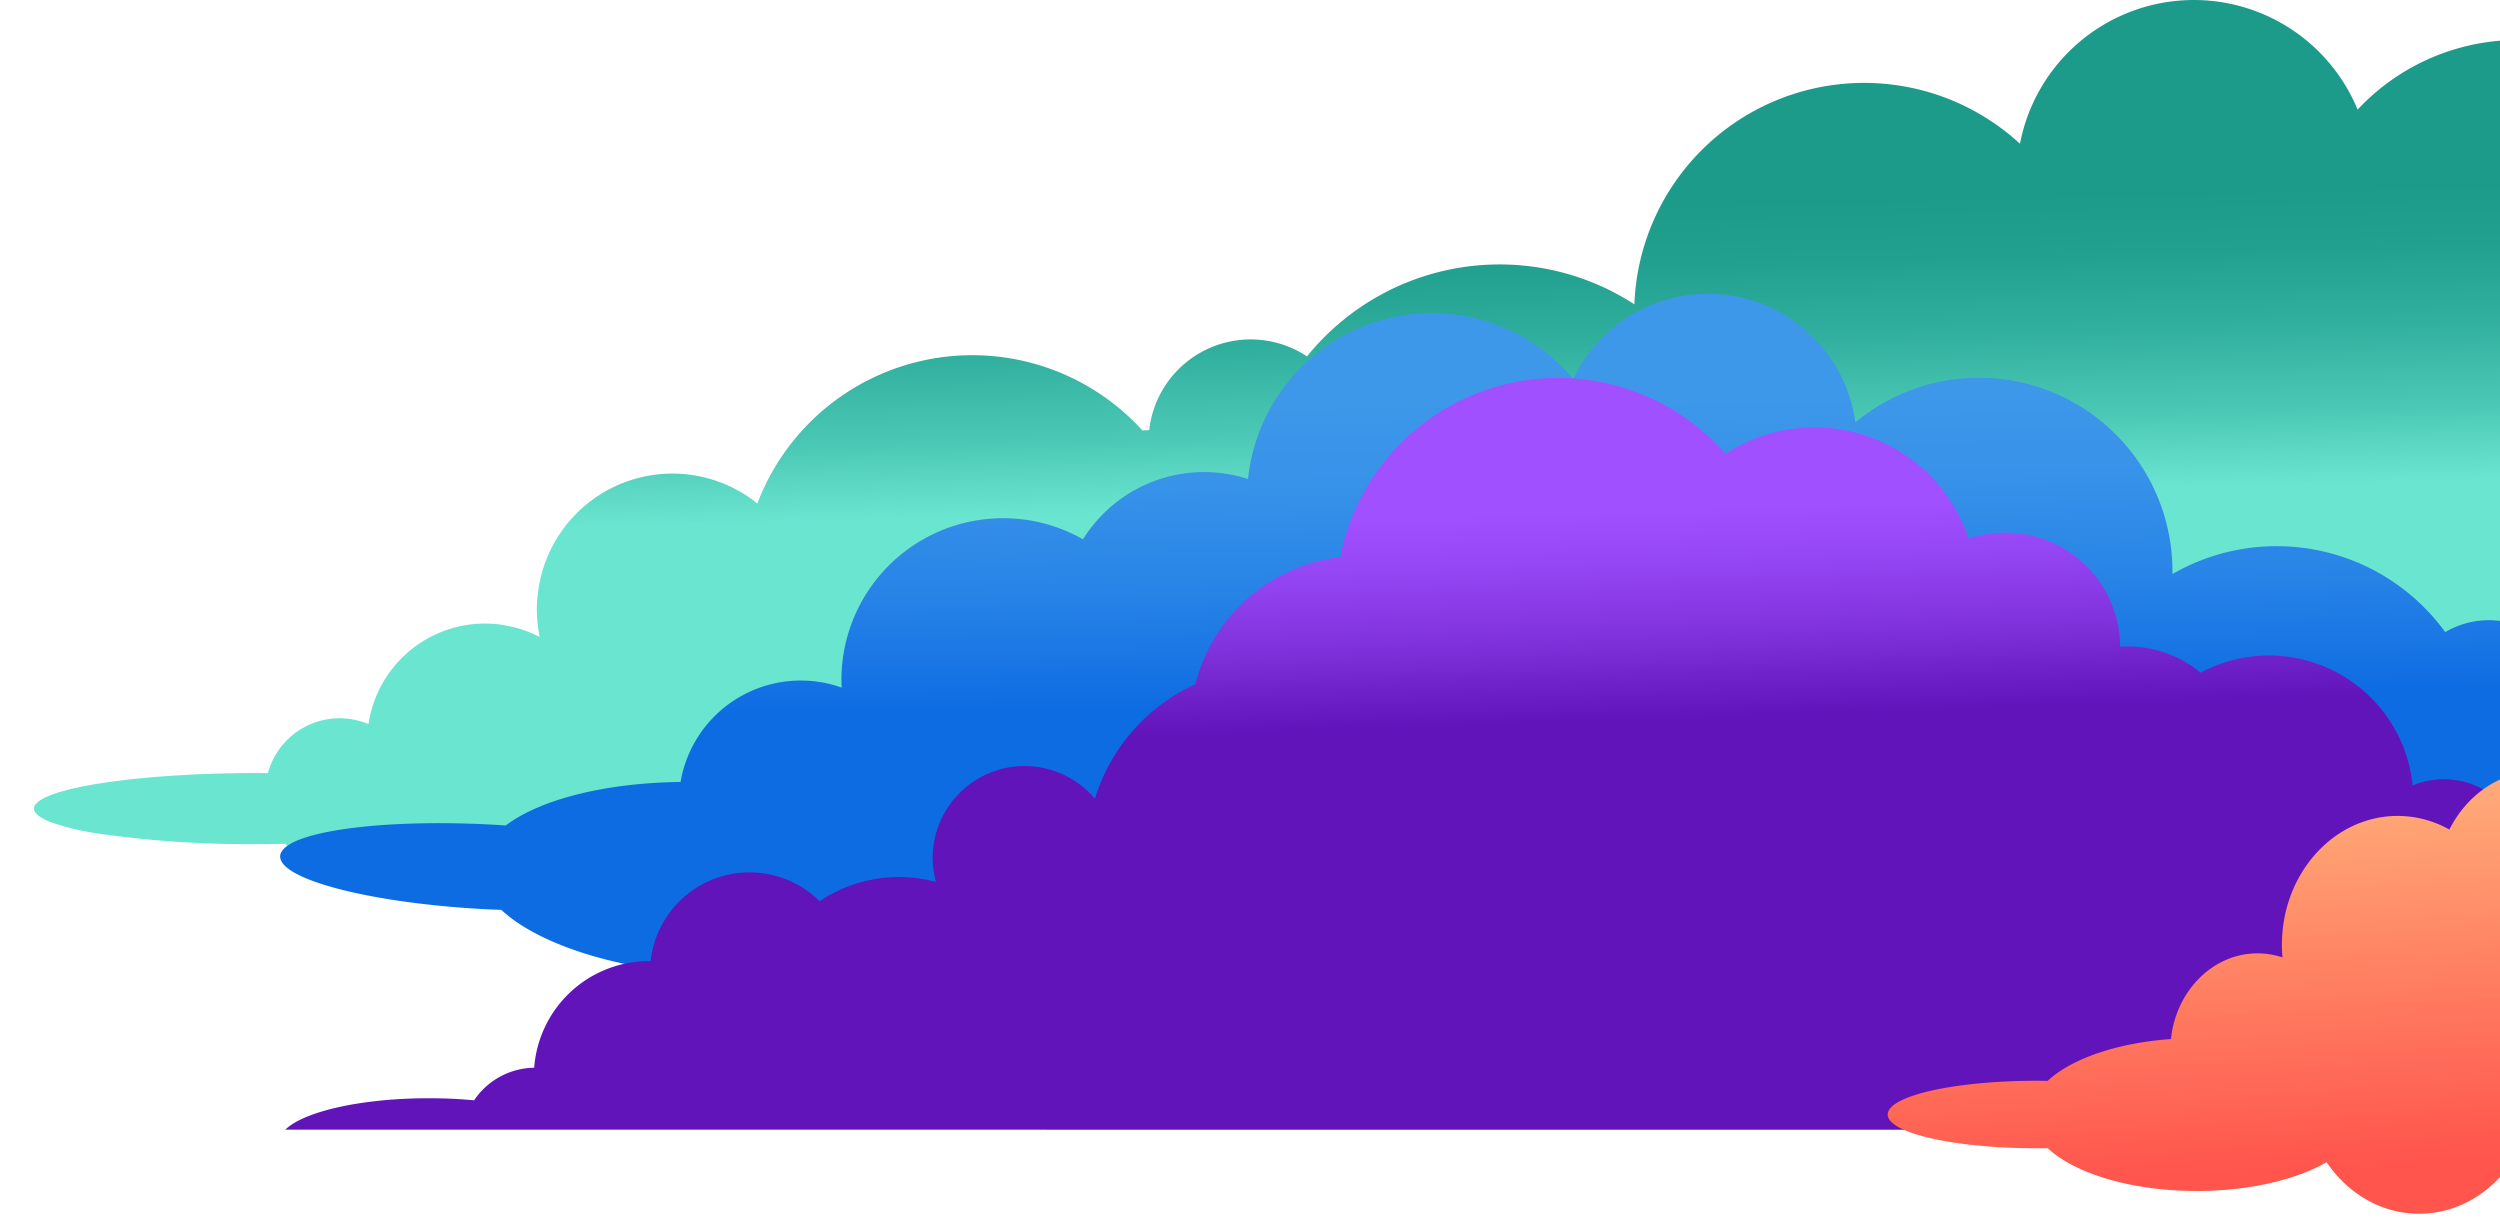 <svg xmlns="http://www.w3.org/2000/svg" xmlns:xlink="http://www.w3.org/1999/xlink" width="589.504" height="287.892" viewBox="0 0 589.504 287.892"><defs><clipPath id="clip-path"><rect x="-8" width="589.504" height="287.892" fill="none"></rect></clipPath><linearGradient id="linear-gradient" x1="0.43" y1="0.182" x2="0.468" y2="0.543" gradientUnits="objectBoundingBox"><stop offset="0.102" stop-color="#1c9b8b"></stop><stop offset="0.281" stop-color="#21a08f"></stop><stop offset="0.511" stop-color="#31af9e"></stop><stop offset="0.768" stop-color="#4bc8b5"></stop><stop offset="1" stop-color="#6ae5d0"></stop></linearGradient><linearGradient id="linear-gradient-2" x1="0.437" y1="0.068" x2="0.462" y2="0.501" gradientUnits="objectBoundingBox"><stop offset="0.137" stop-color="#3d98ea"></stop><stop offset="0.371" stop-color="#3792e9"></stop><stop offset="0.673" stop-color="#2783e6"></stop><stop offset="1" stop-color="#0e6ce3"></stop></linearGradient><linearGradient id="linear-gradient-3" x1="0.402" y1="0.178" x2="0.444" y2="0.523" gradientUnits="objectBoundingBox"><stop offset="0.027" stop-color="#a050ff"></stop><stop offset="0.203" stop-color="#9748f6"></stop><stop offset="0.488" stop-color="#8133dd"></stop><stop offset="0.818" stop-color="#6114ba"></stop></linearGradient><linearGradient id="linear-gradient-4" x1="0.352" y1="0.235" x2="0.496" y2="0.841" gradientUnits="objectBoundingBox"><stop offset="0.087" stop-color="#ffa776"></stop><stop offset="0.979" stop-color="#ff564d"></stop><stop offset="1" stop-color="#ff554d"></stop></linearGradient></defs><g id="Scroll_Group_12" data-name="Scroll Group 12" transform="translate(8)" clip-path="url(#clip-path)" style="isolation: isolate"><g id="Group_8617" data-name="Group 8617" transform="translate(-1338.565 -570.087)"><path id="Path_3888" data-name="Path 3888" d="M1219.8,967.969a3.412,3.412,0,0,1-.434-.455,1.59,1.59,0,0,1-.27-.854,1.569,1.569,0,0,1,.261-.824,3.127,3.127,0,0,1,.3-.338,3.468,3.468,0,0,1,.434-.454,7.261,7.261,0,0,1,.662-.44c.17-.106.318-.213.513-.318.316-.171.693-.336,1.074-.5.167-.072.319-.145.5-.218.463-.185.983-.366,1.526-.545.137-.046.267-.091.41-.136.62-.2,1.293-.385,2.005-.571l.261-.069q1.164-.3,2.479-.578l.113-.025q1.377-.292,2.9-.564l.01,0h0c9.615-1.709,23.529-2.791,39.063-2.791.9,0,1.78.014,2.666.021a17.507,17.507,0,0,1,23.726-11.554,27.752,27.752,0,0,1,30.865-23.509c.9.11,1.767.294,2.634.487.2.046.415.066.617.115a27.891,27.891,0,0,1,6.24,2.363,32.279,32.279,0,0,1-.516-3.545,29.842,29.842,0,0,1-.155-3,32.1,32.1,0,0,1,.391-4.75h0c.044-.284.078-.569.129-.851v.009a31.948,31.948,0,0,1,51.482-19.351,54.216,54.216,0,0,1,90.806-17.215c.476-.017.948-.071,1.43-.071.054,0,.1.009.158.009a24.071,24.071,0,0,1,37.216-17.409,58.4,58.4,0,0,1,77.194-12.281,54.216,54.216,0,0,1,90.925-37.857,41.753,41.753,0,0,1,79.611-8.052,51.791,51.791,0,0,1,89.563,32.749,40.018,40.018,0,0,1,45.321,19.273,45.31,45.31,0,0,1,65.618,40.575c0,1.5-.083,2.977-.221,4.438a34.159,34.159,0,0,1,43.7,28.744c21.294,1.378,39.127,7,48.3,14.728,1.4-.022,2.8-.044,4.219-.044,28.5,0,52.22,4.144,57.407,9.632.041.043.075.086.114.13a4.65,4.65,0,0,1,.415.536c.043.066.085.131.123.2a3.24,3.24,0,0,1,.234.5c.024.066.055.131.073.2a2.291,2.291,0,0,1-.014,1.425c-.018.062-.045.123-.069.185a3.235,3.235,0,0,1-.288.582c-.029.046-.055.092-.086.137-3.919,5.792-28.34,10.253-57.909,10.253-1.425,0-2.821-.022-4.219-.044-10.605,8.929-32.75,15.086-58.436,15.086-20.6,0-38.926-3.963-50.864-10.13a45.327,45.327,0,0,1-76.047-5.46,51.766,51.766,0,0,1-77.216,5.873,39.855,39.855,0,0,1-64.378-8.15,64.911,64.911,0,0,1-103.062,2.174,47.272,47.272,0,0,1-83.052,2.98,38.018,38.018,0,0,1-65.932-7.534,38,38,0,0,1-61.007,9.043,27.288,27.288,0,0,1-43.145,5,20.351,20.351,0,0,1-34.907-1.206,27.738,27.738,0,0,1-33-1.063c-.9.139-1.824.274-2.782.4a17.48,17.48,0,0,1-27.092,1.9c-2.223.047-4.477.077-6.78.077a247.83,247.83,0,0,1-37.295-2.479h0c-.064-.01-.119-.022-.182-.032a59.811,59.811,0,0,1-10.952-2.619c-.062-.024-.105-.049-.166-.073a16.954,16.954,0,0,1-1.58-.692c-.121-.062-.195-.128-.307-.191a8.036,8.036,0,0,1-.974-.608A3.43,3.43,0,0,1,1219.8,967.969Z" transform="translate(119.465 -205.913)" fill="url(#linear-gradient)"></path><path id="Path_3889" data-name="Path 3889" d="M2089.9,1094.755a2.852,2.852,0,0,0,.384-.364,1.336,1.336,0,0,0,.264-.705,1.317,1.317,0,0,0-.184-.7,2.505,2.505,0,0,0-.24-.3,2.846,2.846,0,0,0-.344-.4,6.008,6.008,0,0,0-.537-.4c-.139-.1-.258-.193-.417-.289-.258-.157-.567-.313-.88-.469-.137-.068-.261-.136-.409-.2-.381-.176-.811-.35-1.259-.525-.113-.044-.22-.088-.339-.132-.512-.192-1.07-.38-1.659-.568l-.217-.07q-.966-.3-2.058-.594l-.094-.026q-1.144-.306-2.416-.6l-.008,0h0c-8-1.856-19.649-3.372-32.7-4.05-.756-.039-1.5-.065-2.241-.1a14.731,14.731,0,0,0-19.431-10.743,23.351,23.351,0,0,0-24.908-21.1c-.758.053-1.5.17-2.235.294-.172.03-.351.037-.523.07a23.443,23.443,0,0,0-5.346,1.713,27.1,27.1,0,0,0,.589-2.956,25.078,25.078,0,0,0,.261-2.513,27.056,27.056,0,0,0-.12-4.008h0c-.025-.241-.041-.481-.071-.721v.008a26.88,26.88,0,0,0-42.413-18.506,45.616,45.616,0,0,0-75.547-18.427c-.4-.035-.794-.1-1.2-.122-.045,0-.086,0-.133,0A20.253,20.253,0,0,0,1842.957,991a49.136,49.136,0,0,0-64.325-13.687,45.615,45.615,0,0,0-74.747-35.776,35.13,35.13,0,0,0-66.541-10.239A43.575,43.575,0,0,0,1560.66,954.9a33.671,33.671,0,0,0-38.922,14.216,38.123,38.123,0,0,0-56.906,31.23c-.065,1.259-.06,2.5-.008,3.739a28.741,28.741,0,0,0-37.974,22.246c-17.952.228-33.182,4.175-41.229,10.267-1.178-.08-2.35-.159-3.543-.221-23.947-1.244-44.057,1.2-48.656,5.588-.036.034-.067.069-.1.1a4.019,4.019,0,0,0-.372.432c-.039.053-.077.106-.112.159a2.64,2.64,0,0,0-.218.414c-.024.054-.052.108-.071.162a1.933,1.933,0,0,0-.051,1.2c.013.053.033.106.05.158a2.779,2.779,0,0,0,.217.5c.022.04.042.079.066.119,3.041,5.038,23.366,9.851,48.21,11.141,1.2.062,2.371.1,3.547.147,8.522,7.965,26.86,14.105,48.443,15.226,17.308.9,32.88-1.631,43.18-6.292a38.137,38.137,0,0,0,64.136-1.27,43.553,43.553,0,0,0,64.623,8.3,33.533,33.533,0,0,0,54.449-4.038,54.615,54.615,0,0,0,86.5,6.323,39.773,39.773,0,0,0,69.654,6.128,31.988,31.988,0,0,0,55.727-3.454,31.974,31.974,0,0,0,50.866,10.26,22.96,22.96,0,0,0,36.034,6.081,17.123,17.123,0,0,0,29.383.51,23.338,23.338,0,0,0,27.776.547c.75.156,1.52.309,2.319.461a14.707,14.707,0,0,0,22.681,2.777c1.866.137,3.758.261,5.693.361a208.527,208.527,0,0,0,31.445-.456h0l.155-.02a50.308,50.308,0,0,0,9.317-1.722c.053-.017.09-.036.142-.054a14.279,14.279,0,0,0,1.358-.512c.1-.047.169-.1.266-.147a6.754,6.754,0,0,0,.845-.468A2.974,2.974,0,0,0,2089.9,1094.755Z" transform="translate(64.194 -271.859)" fill="url(#linear-gradient-2)"></path><path id="Path_3890" data-name="Path 3890" d="M1986.993,1127.232a3.8,3.8,0,0,0,.311-.312c.019-.025.031-.05.05-.075a2.387,2.387,0,0,0,.285-.484c.022-.051.042-.1.06-.151a1.685,1.685,0,0,0,.1-.567,1.663,1.663,0,0,0-.133-.609,2.141,2.141,0,0,0-.171-.286,2.327,2.327,0,0,0-.187-.3,3.834,3.834,0,0,0-.358-.36c-.07-.064-.129-.131-.206-.195a6.307,6.307,0,0,0-.565-.4c-.064-.042-.12-.084-.188-.125-.238-.145-.506-.285-.787-.423-.048-.023-.091-.047-.14-.07-.312-.147-.651-.291-1.009-.431l-.084-.033q-.572-.219-1.219-.423l-.033-.011q-.664-.209-1.4-.4l-.006,0h0a72.605,72.605,0,0,0-18.394-1.763c-1.623.026-3.2.094-4.734.189a10.134,10.134,0,0,0-12.43-6.15,14.543,14.543,0,0,0,.191-2.246,14.392,14.392,0,0,0-14.622-14.165,13.67,13.67,0,0,0-1.789.21,13.721,13.721,0,0,0-13.8-5.421,14.256,14.256,0,0,0-20.259-10.995c.018-.416.048-.828.044-1.25a20.77,20.77,0,0,0-32.461-16.839,19.291,19.291,0,0,0-26.63-17.1,34.054,34.054,0,0,0-50-26.58,26.919,26.919,0,0,0-17.624-6.194c-.464.005-.915.059-1.369.089,0-.1.011-.2.011-.306a27.025,27.025,0,0,0-35.717-25.179,38.272,38.272,0,0,0-57.319-20,52.4,52.4,0,0,0-90.873,24.35,39.936,39.936,0,0,0-34.129,29.936,43.812,43.812,0,0,0-23.7,27.02,21.687,21.687,0,0,0-38.263,14.327,20.076,20.076,0,0,0,.213,2.593,22.919,22.919,0,0,0,.548,2.7,34.541,34.541,0,0,0-6.433-1.078q-1.092-.076-2.2-.077a33.617,33.617,0,0,0-18.778,5.7,23.478,23.478,0,0,0-39.863,14.152c-.265,0-.524-.03-.794-.026a27.157,27.157,0,0,0-26.655,25.143,17.362,17.362,0,0,0-14.167,7.677c-3.363-.312-6.942-.484-10.654-.484-15.984,0-29.481,3.125-33.875,7.415Z" transform="translate(63.043 -290.755)" fill="url(#linear-gradient-3)"></path><path id="Path_4294" data-name="Path 4294" d="M-27.415,1004.678a2.21,2.21,0,0,0,.261-.305,1.149,1.149,0,0,0,.162-.572,1.137,1.137,0,0,0-.157-.552,1.964,1.964,0,0,0-.183-.226,2.213,2.213,0,0,0-.261-.3,4.352,4.352,0,0,0-.4-.295c-.1-.071-.191-.143-.308-.213-.19-.114-.417-.225-.646-.336-.1-.049-.192-.1-.3-.146-.279-.124-.592-.245-.919-.364-.082-.031-.161-.062-.247-.091-.374-.131-.778-.258-1.206-.383l-.158-.046q-.7-.2-1.492-.388l-.068-.017q-.829-.2-1.748-.378h-.006a128.928,128.928,0,0,0-23.509-1.87c-.541,0-1.071.01-1.6.015-1.23-4.984-5.289-8.665-10.156-8.665a9.612,9.612,0,0,0-4.123.928c-1.194-8.985-8.128-15.885-16.532-15.885a14.967,14.967,0,0,0-2.043.14,14.866,14.866,0,0,0-1.585.326c-.122.03-.25.044-.371.077a15.745,15.745,0,0,0-3.755,1.583c.144-.776.243-1.57.31-2.374.06-.66.093-1.329.093-2.008a23.882,23.882,0,0,0-.235-3.181h0c-.026-.19-.047-.381-.078-.57v.006c-1.594-10.045-9.455-17.681-18.939-17.681a18,18,0,0,0-12.044,4.722c-4.7-13.684-16.572-23.418-30.52-23.418-9.569,0-18.149,4.6-24.129,11.889-.287-.011-.571-.047-.861-.047-.032,0-.061.006-.095.006-.8-8.065-6.939-14.34-14.4-14.34a13.406,13.406,0,0,0-8,2.681c-6.456-8.855-16.3-14.522-27.351-14.522a32.52,32.52,0,0,0-19.106,6.3c-.675-19.432-15-34.965-32.631-34.965a30.821,30.821,0,0,0-22.088,9.612c-2.216-12.928-12.411-22.7-24.676-22.7-10.489,0-19.465,7.152-23.236,17.309a29.744,29.744,0,0,0-22.752-11c-16.7,0-30.29,14.587-31.148,32.933a21.9,21.9,0,0,0-6.135-.906c-9.086,0-16.995,5.575-21.14,13.813a24.957,24.957,0,0,0-12.182-3.218c-15.085,0-27.307,13.605-27.307,30.392,0,1,.05,1.993.133,2.972a18.649,18.649,0,0,0-5.868-.957c-10.549,0-19.23,8.83-20.433,20.207-12.815.922-23.548,4.688-29.07,9.863-.844-.015-1.684-.029-2.539-.029-17.152,0-31.427,2.775-34.549,6.45-.025.029-.045.058-.068.087a3.048,3.048,0,0,0-.25.359c-.026.044-.051.087-.073.131a2.283,2.283,0,0,0-.141.338c-.014.044-.033.088-.044.132a1.887,1.887,0,0,0-.064.465,1.876,1.876,0,0,0,.073.489c.011.042.027.083.042.124a2.282,2.282,0,0,0,.173.39c.017.031.033.062.052.092,2.359,3.879,17.056,6.866,34.851,6.866.858,0,1.7-.015,2.539-.029,6.383,5.98,19.71,10.1,35.168,10.1,12.4,0,23.426-2.654,30.611-6.784,4.984,7.363,12.881,12.148,21.806,12.148,10.336,0,19.322-6.387,23.96-15.8,5.705,8.307,14.678,13.69,24.8,13.69a29.549,29.549,0,0,0,21.667-9.757,22.894,22.894,0,0,0,17.6,8.585c9.14,0,17.086-5.682,21.141-14.043,7.125,10.766,18.563,17.781,31.5,17.781,12.352,0,23.351-6.38,30.523-16.325,4.673,10.407,14.312,17.572,25.482,17.572,10.438,0,19.537-6.263,24.5-15.576,4.156,6.4,10.911,10.59,18.556,10.59,9.512,0,17.664-6.451,21.122-15.635,3.811,8.173,11.473,13.765,20.322,13.765a21.765,21.765,0,0,0,16.394-7.709c2.87,5.358,8.114,8.956,14.128,8.956a15.651,15.651,0,0,0,11.837-5.609,12,12,0,0,0,10.285,6.232,12.121,12.121,0,0,0,10.724-7.04,15.511,15.511,0,0,0,9.5,3.3,15.629,15.629,0,0,0,10.356-4.012c.541.093,1.1.183,1.674.27a10.283,10.283,0,0,0,8.625,4.989,10.065,10.065,0,0,0,7.679-3.717c1.338.032,2.695.052,4.08.052a134.307,134.307,0,0,0,22.445-1.66h0l.11-.021a32.98,32.98,0,0,0,6.591-1.754c.038-.016.063-.033.1-.048a9.791,9.791,0,0,0,.95-.464c.073-.042.118-.086.185-.128a4.742,4.742,0,0,0,.587-.407A2.218,2.218,0,0,0-27.415,1004.678Z" transform="translate(2346.06 -162.574)" fill="url(#linear-gradient-4)"></path></g></g></svg>